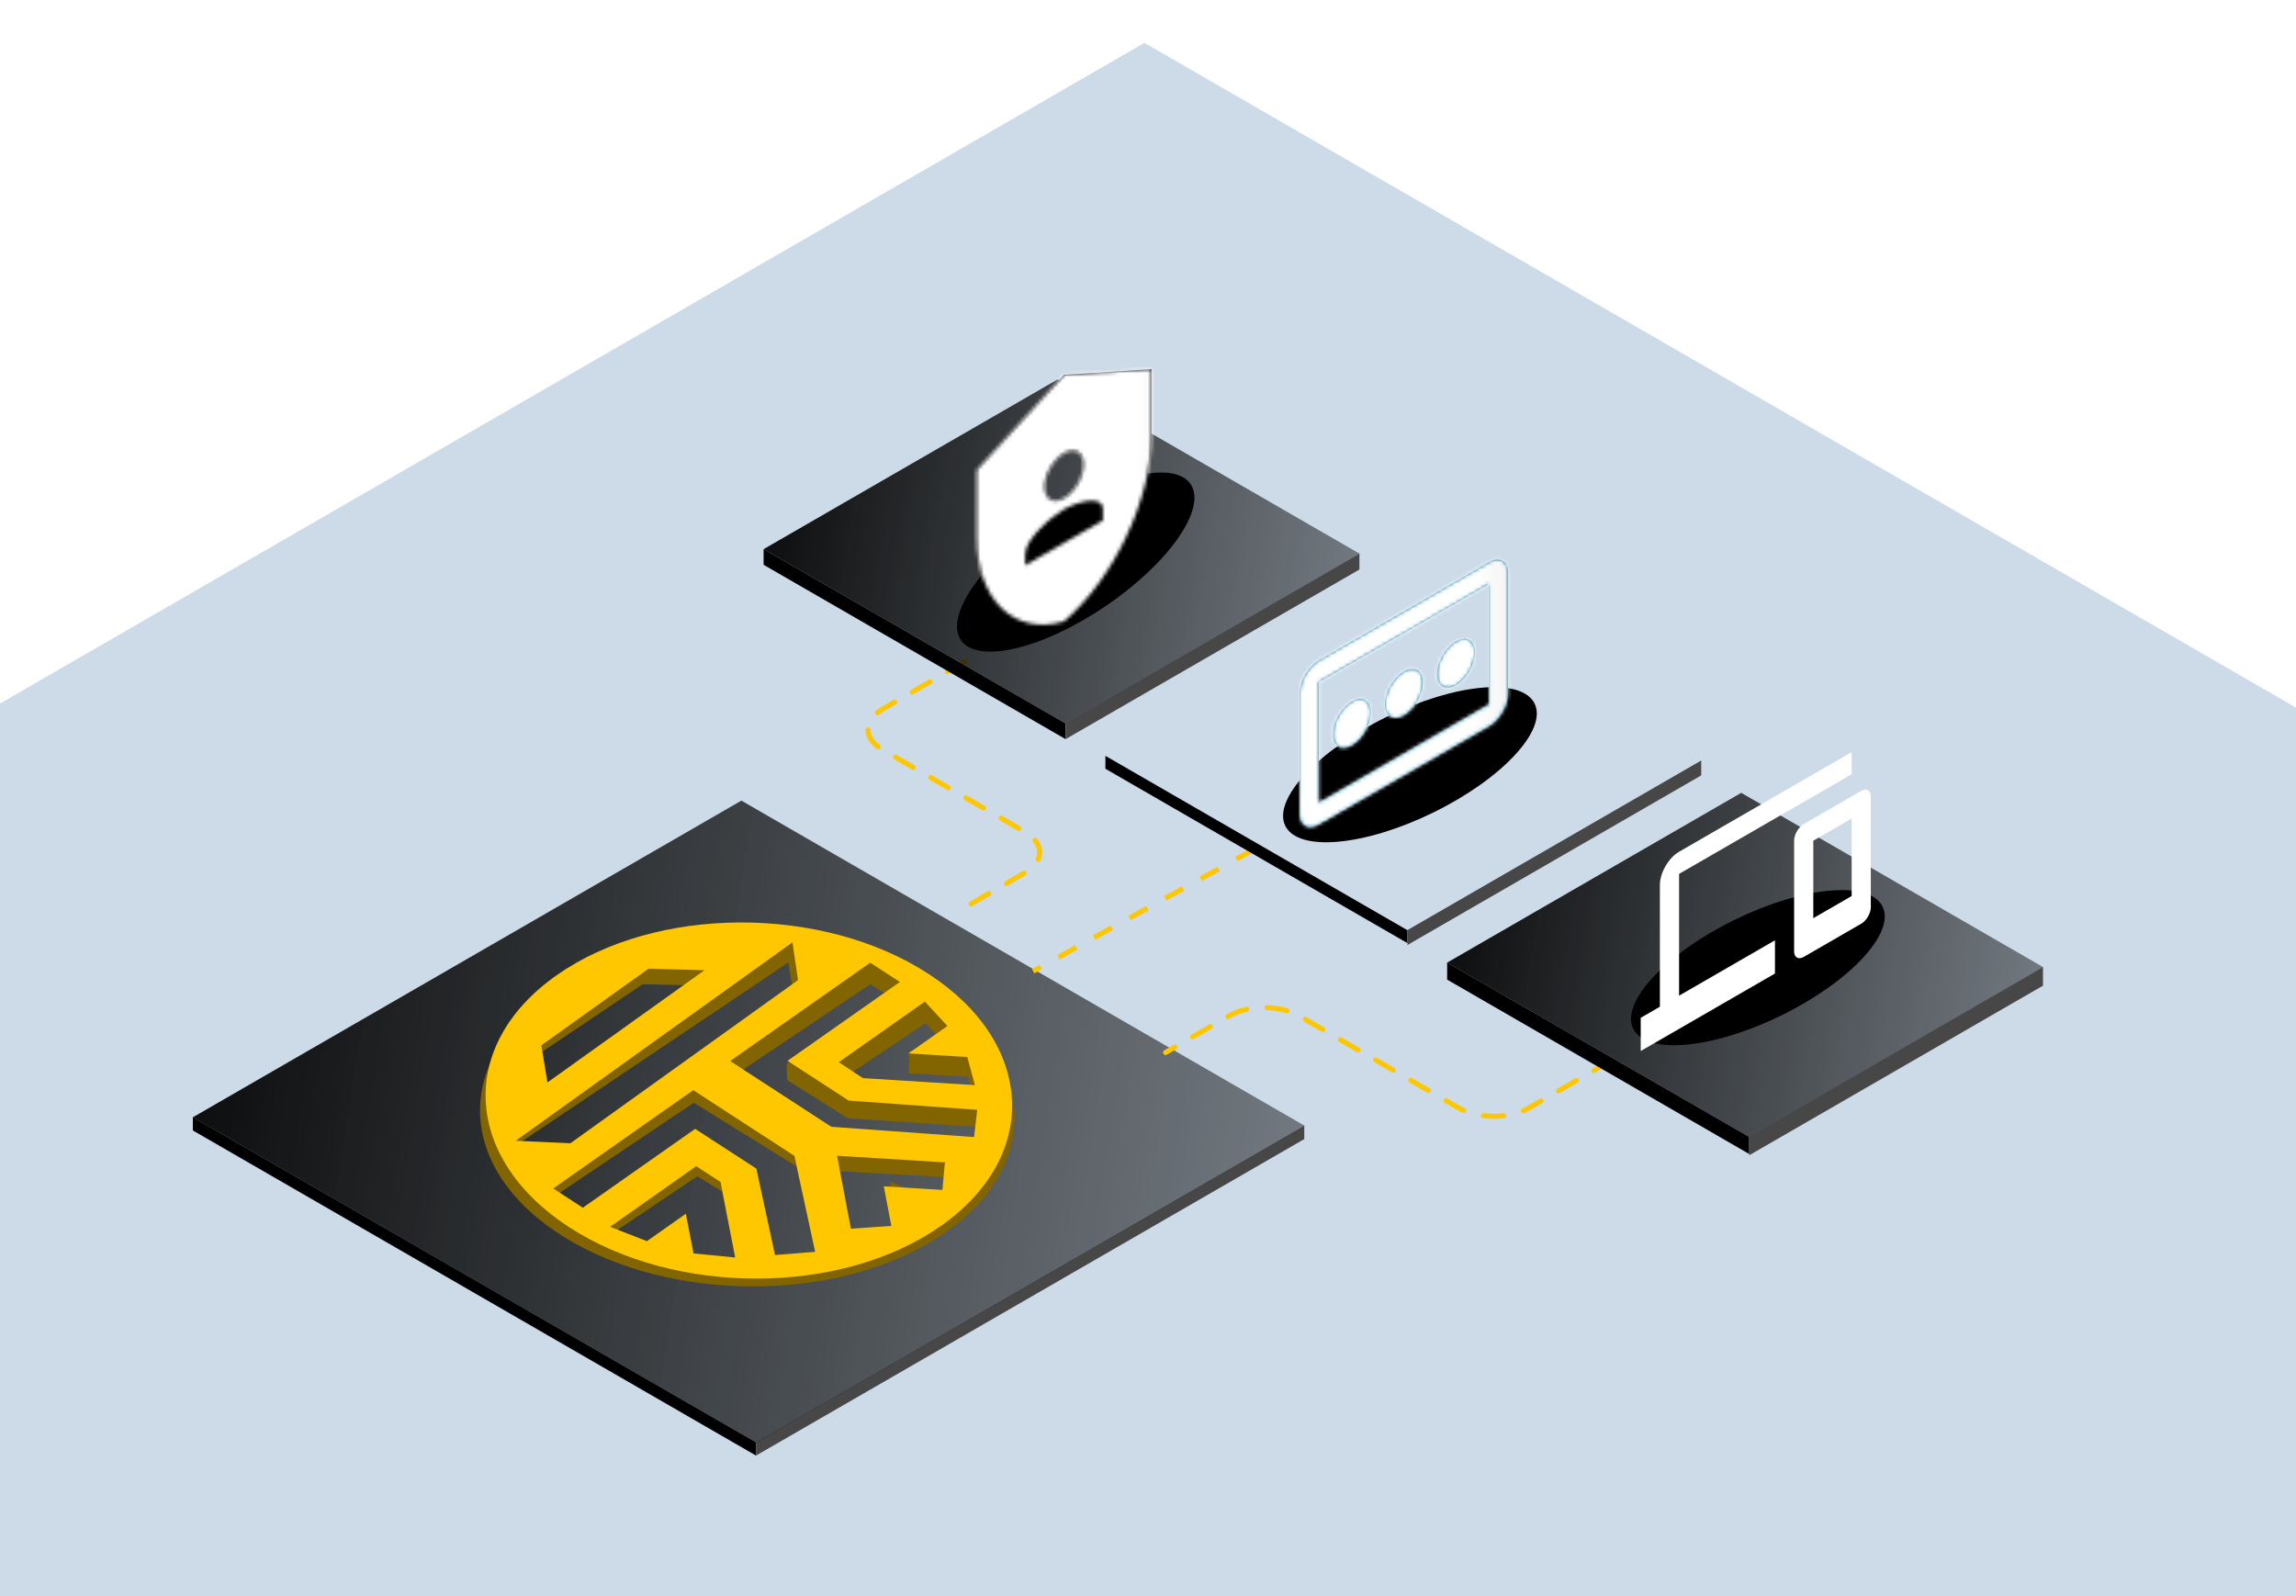 <svg fill="none" height="447" viewBox="0 0 643 447" width="643" xmlns="http://www.w3.org/2000/svg" xmlns:xlink="http://www.w3.org/1999/xlink"><filter id="a" color-interpolation-filters="sRGB" filterUnits="userSpaceOnUse" height="99.626" width="149.671" x="134.441" y="262.553"><feFlood flood-opacity="0" result="BackgroundImageFix"/><feBlend in="SourceGraphic" in2="BackgroundImageFix" mode="normal" result="shape"/><feColorMatrix in="SourceAlpha" result="hardAlpha" type="matrix" values="0 0 0 0 0 0 0 0 0 0 0 0 0 0 0 0 0 0 127 0"/><feOffset dy="-1.873"/><feGaussianBlur stdDeviation="2.497"/><feComposite in2="hardAlpha" k2="-1" k3="1" operator="arithmetic"/><feColorMatrix type="matrix" values="0 0 0 0 0 0 0 0 0 0 0 0 0 0 0 0 0 0 0.25 0"/><feBlend in2="shape" mode="normal" result="effect1_innerShadow_91_2387"/></filter><filter id="b" color-interpolation-filters="sRGB" filterUnits="userSpaceOnUse" height="70.08" width="86.414" x="258.053" y="122.39"><feFlood flood-opacity="0" result="BackgroundImageFix"/><feBlend in="SourceGraphic" in2="BackgroundImageFix" mode="normal" result="shape"/><feGaussianBlur result="effect1_foregroundBlur_91_2387" stdDeviation="4.979"/></filter><filter id="c" color-interpolation-filters="sRGB" filterUnits="userSpaceOnUse" height="71.901" width="99.512" x="345.102" y="178.232"><feFlood flood-opacity="0" result="BackgroundImageFix"/><feBlend in="SourceGraphic" in2="BackgroundImageFix" mode="normal" result="shape"/><feGaussianBlur result="effect1_foregroundBlur_91_2387" stdDeviation="7.113"/></filter><filter id="d" color-interpolation-filters="sRGB" filterUnits="userSpaceOnUse" height="71.901" width="99.512" x="442.544" y="235.073"><feFlood flood-opacity="0" result="BackgroundImageFix"/><feBlend in="SourceGraphic" in2="BackgroundImageFix" mode="normal" result="shape"/><feGaussianBlur result="effect1_foregroundBlur_91_2387" stdDeviation="7.113"/></filter><linearGradient id="e"><stop offset="0"/><stop offset="1" stop-color="#121212" stop-opacity=".46"/></linearGradient><linearGradient id="f" gradientUnits="userSpaceOnUse" x1="301.142" x2="69.999" xlink:href="#e" y1="94.543" y2="286.254"/><linearGradient id="g" gradientUnits="userSpaceOnUse" x1="161.44" x2="37.526" xlink:href="#e" y1="50.684" y2="153.459"/><linearGradient id="h"><stop offset="0" stop-color="#fff"/><stop offset=".806" stop-color="#fff"/><stop offset="1" stop-color="#f1f1f1"/></linearGradient><linearGradient id="i" gradientUnits="userSpaceOnUse" x1="0" x2="75.338" xlink:href="#h" y1="60.493" y2="60.493"/><linearGradient id="j" gradientUnits="userSpaceOnUse" x1="0" x2="73.47" xlink:href="#h" y1="58.993" y2="58.993"/><clipPath id="k"><path d="m0 0h643v447h-643z"/></clipPath><clipPath id="l"><path d="m-29-2h699v452h-699z"/></clipPath><clipPath id="m"><path d="m0 0h74.411v74.411h-74.411z" transform="matrix(.866 -.5 0 1 459.488 232.362)"/></clipPath><mask id="n" height="72" maskUnits="userSpaceOnUse" width="50" x="273" y="103"><path clip-rule="evenodd" d="m297.993 104.974-24.466 26.682v18.835c0 17.421 10.439 27.686 24.466 23.543 14.028-12.054 24.467-34.373 24.467-51.795v-18.835zm0 21.973c2.991-1.726 5.437-.314 5.437 3.139s-2.446 7.691-5.437 9.417c-2.99 1.727-5.437.314-5.437-3.139s2.447-7.69 5.437-9.417zm-10.874 31.391 21.748-12.556v-3.139c0-4.175-7.258-2.088-10.874 0-3.616 2.087-10.874 8.381-10.874 12.556z" fill="#fff" fill-rule="evenodd"/></mask><mask id="o" height="76" maskUnits="userSpaceOnUse" width="59" x="364" y="156"><path clip-rule="evenodd" d="m417.025 157.446-47.72 27.551c-2.917 1.684-5.303 5.817-5.303 9.184v33.674c0 3.367 2.386 4.745 5.303 3.061l47.72-27.551c2.916-1.684 5.302-5.817 5.302-9.184v-33.674c0-3.367-2.386-4.745-5.302-3.061zm0 39.827-47.72 27.551v-21.459-6.122-6.154l47.72-27.551zm-38.441 11.449c2.928-1.691 5.302-5.802 5.302-9.184 0-3.381-2.374-4.752-5.302-3.061-2.929 1.691-5.303 5.802-5.303 9.184 0 3.381 2.374 4.752 5.303 3.061zm19.883-17.602c0 3.381-2.374 7.493-5.302 9.184-2.929 1.69-5.302.32-5.302-3.062 0-3.381 2.373-7.493 5.302-9.183 2.928-1.691 5.302-.32 5.302 3.061zm9.279.765c2.928-1.69 5.302-5.802 5.302-9.183 0-3.382-2.374-4.752-5.302-3.062-2.928 1.691-5.302 5.803-5.302 9.184s2.374 4.752 5.302 3.061z" fill="#fff" fill-rule="evenodd"/></mask><g clip-path="url(#k)"><g clip-path="url(#l)"><path d="m320.5 12 322.594 186.25v372.5l-322.594 186.25-322.594-186.25v-372.5z" fill="#054b91" fill-opacity=".2"/><path d="m0 0h182.221v3.708h-182.221z" fill="#000" transform="matrix(-.866 -.5 -0 1 211.808 404.021)"/><path d="m0 0h177.193v3.692h-177.193z" fill="#474747" transform="matrix(-.866 .5 0 -1 365.262 319.035)"/><path d="m0 0h182.222v177.392h-182.222z" fill="url(#f)" transform="matrix(-.866 -.5 .866 -.5 211.81 404.044)"/><g stroke="#ffc700" stroke-dasharray="5.69 5.69" stroke-width="1.423"><path d="m351.234 237.859-61.884 34.143"/><path d="m451.282 296.969-23.092 13.332c-5.443 3.143-14.269 3.143-19.712 0l-44.606-25.753c-5.444-3.143-14.269-3.143-19.713 0l-17.737 10.241" stroke-linecap="round"/><path d="m270.259 185.279-23.091 13.332c-5.444 3.143-5.444 8.238 0 11.381l39.905 23.04c5.443 3.142 5.443 8.238 0 11.381l-17.738 10.24" stroke-linecap="round"/></g><g filter="url(#a)"><path clip-rule="evenodd" d="m238.906 349.569-3.857-19.657 30.594 1.702-.749 7.425-15.567-6.166.248 5.976.956 8.12zm-21.493 5.977-5.22-23.503-17.38-10.775-32.093 21.552-8.421-5.221 40.012-26.87 28.75 17.823 5.463 24.796zm-22.959-1.1-2.157-10.227-11.093 7.45-10.442-3.864 24.521-16.467 6.919 4.246 4.09 19.936zm-35.913-30.325-15.311-.594 77.572-52.094 1.532 9.847zm-7.004-16.594-1.679-9.748 30.116-20.225 15.688.341zm92.189-29.985 8.421 5.221-31.874 17.127.187 4.497 16.974 10.703 36.607 2.426-.937 7.413-40.641-2.692-28.75-17.824zm15.389 10.936 6.4 6.578-10.802 1.276-.29 6.173 16.699.947 2.136 7.589-31.813-1.805-6.852-4.29zm1.429-8.973c-5.081-3.15-10.566-7.607-16.455-9.679-29.008-10.205-65.792-5.494-89.327 10.312-28.315 19.014-26.863 49.56 3.245 68.226 30.108 18.665 77.471 18.381 105.785-.634 28.314-19.014 26.859-49.56-3.248-68.225z" fill="#826500" fill-rule="evenodd"/></g><path clip-rule="evenodd" d="m238.302 344.14-3.883-20.435 30.213 1.86-.71 7.712-16.408-1.01 2.109 11.097zm-21.258 7.368-5.227-24.2-17.129-11.134-31.46 22.09-8.3-5.395 39.224-27.541 28.335 18.418 5.802 26.867zm-22.827-.448-2.144-11.109-10.904 7.678-10.306-4.029 24.102-16.97 6.836 4.414 4.088 21.161zm-34.474-30.854-15.336-.697 77.523-55.571 1.565 10.569zm-6.432-17.025-1.71-10.406 30.022-21.461 15.675.424zm90.404-33.548 8.299 5.395-31.461 22.091 17.129 11.134 35.996 2.595-.89 7.626-39.963-2.881-28.335-18.418zm15.286 10.902 6.334 6.825-10.903 7.677 16.462 1.028 2.134 7.859-31.361-1.959-6.769-4.46zm1.081-7.736c-29.732-19.378-76.384-19.22-104.199.353-27.816 19.574-26.264 51.151 3.468 70.53 29.731 19.378 76.385 19.22 104.201-.354 27.815-19.573 26.261-51.15-3.47-70.529z" fill="#ffc700" fill-rule="evenodd"/><path d="m0 0h97.687v4.779h-97.687z" fill="#000" transform="matrix(-.866 -.5 -0 1 489.875 318.44)"/><path d="m0 0h94.992v5.169h-94.992z" fill="#474747" transform="matrix(-.866 .5 0 -1 572.14 276.07)"/><path d="m0 0h97.688v95.099h-97.688z" fill="url(#g)" transform="matrix(-.866 -.5 .866 -.5 489.875 318.453)"/><path d="m0 0h97.687v3.616h-97.687z" fill="#000" transform="matrix(-.866 -.5 -0 1 394.164 260.542)"/><path d="m0 0h94.992v4.176h-94.992z" fill="#474747" transform="matrix(-.866 .5 0 -1 476.429 217.179)"/><path d="m0 0h97.688v95.099h-97.688z" fill="url(#g)" transform="matrix(-.866 -.5 .866 -.5 394.164 260.554)"/><path d="m0 0h97.687v4.388h-97.687z" fill="#000" transform="matrix(-.866 -.5 -0 1 298.443 202.644)"/><path d="m0 0h94.992v4.406h-94.992z" fill="#474747" transform="matrix(-.866 .5 0 -1 380.71 159.51)"/><path d="m0 0h97.688v95.099h-97.688z" fill="url(#g)" transform="matrix(-.866 -.5 .866 -.5 298.443 202.656)"/><g filter="url(#b)"><path d="m269.091 179.265c4.623 6.811 22.773 2.556 40.54-9.504 17.767-12.059 28.422-27.357 23.799-34.167-4.623-6.811-22.773-2.556-40.54 9.504-17.767 12.059-28.422 27.356-23.799 34.167z" fill="#000"/></g><path clip-rule="evenodd" d="m297.993 104.974-24.466 26.682v18.835c0 17.421 10.439 27.686 24.466 23.543 14.028-12.054 24.467-34.373 24.467-51.795v-18.835zm0 21.973c2.991-1.726 5.437-.314 5.437 3.139s-2.446 7.691-5.437 9.417c-2.99 1.727-5.437.314-5.437-3.139s2.447-7.69 5.437-9.417zm-10.874 31.391 21.748-12.556v-3.139c0-4.175-7.258-2.088-10.874 0-3.616 2.087-10.874 8.381-10.874 12.556z" fill="#000" fill-rule="evenodd"/><g mask="url(#n)"><path d="m0 0h75.338v75.338h-75.338z" fill="url(#i)" transform="matrix(.866 -.5 0 1 265.371 120.669)"/></g><g filter="url(#c)"><path d="m359.945 231.293c3.623 7.391 22.19 5.722 41.472-3.728s31.976-23.103 28.354-30.494c-3.623-7.391-22.19-5.722-41.472 3.728s-31.976 23.103-28.354 30.494z" fill="#000"/></g><path clip-rule="evenodd" d="m417.025 157.446-47.72 27.551c-2.917 1.684-5.303 5.817-5.303 9.184v33.674c0 3.367 2.386 4.745 5.303 3.061l47.72-27.551c2.916-1.684 5.302-5.817 5.302-9.184v-33.674c0-3.367-2.386-4.745-5.302-3.061zm0 39.827-47.72 27.551v-21.459-6.122-6.154l47.72-27.551zm-38.441 11.449c2.928-1.691 5.302-5.802 5.302-9.184 0-3.381-2.374-4.752-5.302-3.061-2.929 1.691-5.303 5.802-5.303 9.184 0 3.381 2.374 4.752 5.303 3.061zm19.883-17.602c0 3.381-2.374 7.493-5.302 9.184-2.929 1.69-5.302.32-5.302-3.062 0-3.381 2.373-7.493 5.302-9.183 2.928-1.691 5.302-.32 5.302 3.061zm9.279.765c2.928-1.69 5.302-5.802 5.302-9.183 0-3.382-2.374-4.752-5.302-3.062-2.928 1.691-5.302 5.803-5.302 9.184s2.374 4.752 5.302 3.061z" fill="#0075a1" fill-rule="evenodd"/><g mask="url(#o)"><path d="m0 0h73.47v73.47h-73.47z" fill="url(#j)" transform="matrix(.866 -.5 0 1 361.351 175.813)"/></g><g filter="url(#d)"><path d="m457.387 288.134c3.623 7.392 22.19 5.723 41.472-3.727 19.282-9.451 31.976-23.103 28.354-30.495-3.623-7.391-22.191-5.722-41.472 3.728-19.282 9.45-31.976 23.103-28.354 30.494z" fill="#000"/></g><g clip-path="url(#m)"><path d="m470.228 244.764 48.332-27.904v-6.201l-48.332 27.904c-2.953 1.705-5.37 5.891-5.37 9.302v34.105l-5.37 3.1v9.302l37.591-21.704v-9.301l-26.851 15.502zm51.017-23.253-16.111 9.301c-1.477.853-2.685 2.945-2.685 4.651v31.004c0 1.706 1.208 2.403 2.685 1.551l16.111-9.302c1.477-.852 2.685-2.945 2.685-4.65v-31.005c0-1.705-1.208-2.403-2.685-1.55zm-2.685 29.454-10.741 6.201v-21.703l10.741-6.201z" fill="#fff"/></g></g></g></svg>
